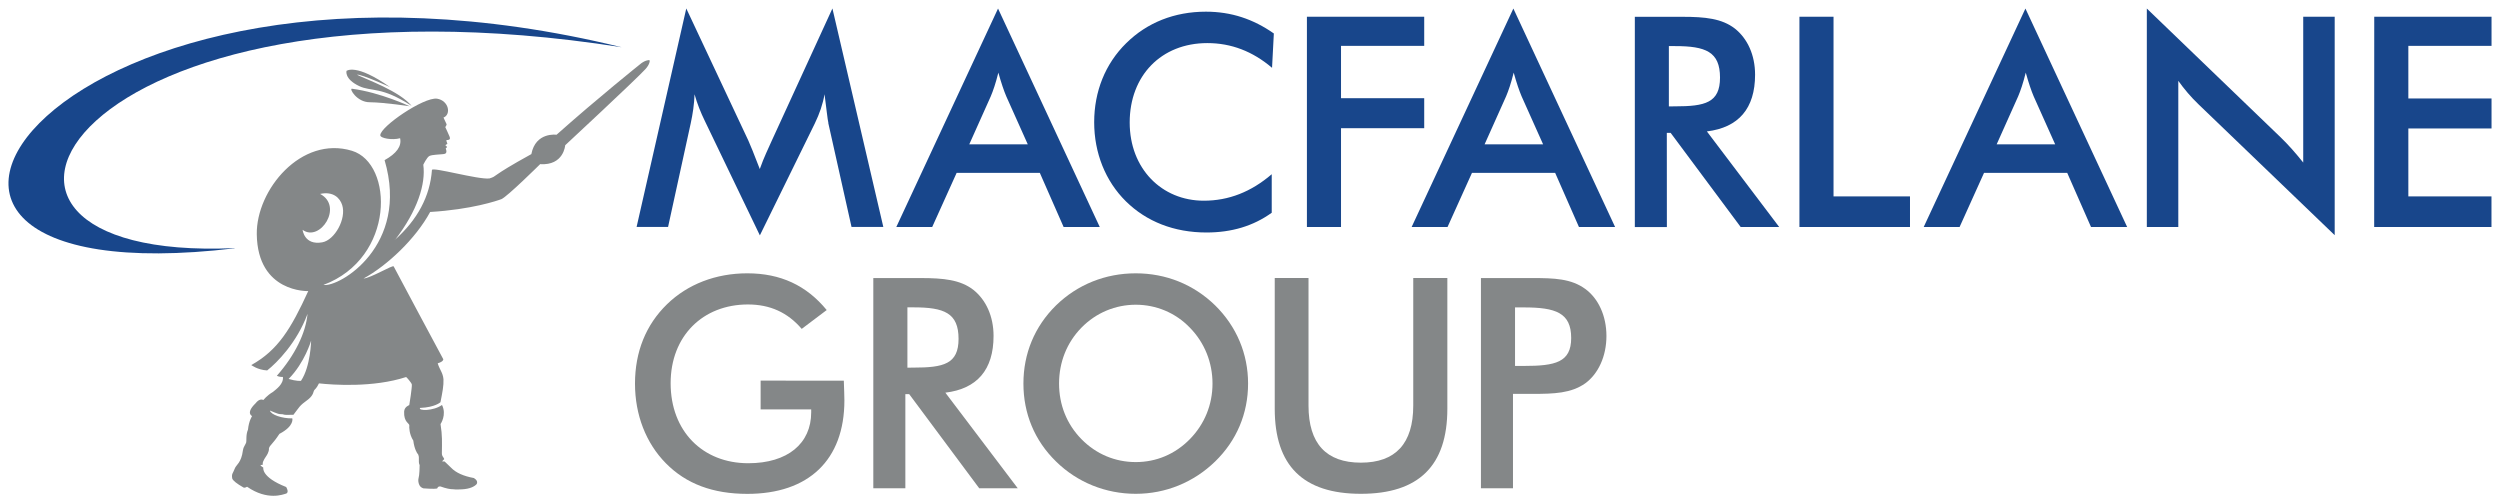 <?xml version="1.0" encoding="UTF-8" standalone="no"?>
<!-- Created with Inkscape (http://www.inkscape.org/) -->

<svg
   xmlns:dc="http://purl.org/dc/elements/1.1/"
   xmlns:cc="http://creativecommons.org/ns#"
   xmlns:rdf="http://www.w3.org/1999/02/22-rdf-syntax-ns#"
   xmlns:svg="http://www.w3.org/2000/svg"
   xmlns="http://www.w3.org/2000/svg"
   xmlns:sodipodi="http://sodipodi.sourceforge.net/DTD/sodipodi-0.dtd"
   xmlns:inkscape="http://www.inkscape.org/namespaces/inkscape"
   width="147.417"
   height="29.731"
   viewBox="0 0 39.004 7.866"
   version="1.1"
   id="svg3621"
   inkscape:version="0.92.0 r15299"
   sodipodi:docname="macfarlane group.svg">
  <defs
     id="defs3615">
    <clipPath
       id="clipPath3304"
       clipPathUnits="userSpaceOnUse">
      <path
         inkscape:connector-curvature="0"
         id="path3302"
         d="m 31.181,542.546 h 109.813 v 21.549 H 31.181 Z" />
    </clipPath>
    <clipPath
       id="clipPath3316"
       clipPathUnits="userSpaceOnUse">
      <path
         inkscape:connector-curvature="0"
         id="path3314"
         d="m 31.181,542.546 h 109.805 v 21.549 H 31.181 Z" />
    </clipPath>
    <clipPath
       id="clipPath3336"
       clipPathUnits="userSpaceOnUse">
      <path
         inkscape:connector-curvature="0"
         id="path3334"
         d="m 31.181,542.546 h 109.813 v 21.549 H 31.181 Z" />
    </clipPath>
    <clipPath
       id="clipPath3376"
       clipPathUnits="userSpaceOnUse">
      <path
         inkscape:connector-curvature="0"
         id="path3374"
         d="m 31.181,542.546 h 109.805 v 21.549 H 31.181 Z" />
    </clipPath>
    <clipPath
       id="clipPath3392"
       clipPathUnits="userSpaceOnUse">
      <path
         inkscape:connector-curvature="0"
         id="path3390"
         d="m 31.181,542.546 h 109.813 v 21.549 H 31.181 Z" />
    </clipPath>
  </defs>
  <sodipodi:namedview
     id="base"
     pagecolor="#ffffff"
     bordercolor="#666666"
     borderopacity="1.0"
     inkscape:pageopacity="0.0"
     inkscape:pageshadow="2"
     inkscape:zoom="6.1267804"
     inkscape:cx="73.203212"
     inkscape:cy="-0.65421109"
     inkscape:document-units="mm"
     inkscape:current-layer="layer1"
     showgrid="false"
     fit-margin-top="0"
     fit-margin-left="0"
     fit-margin-right="0"
     fit-margin-bottom="0"
     units="px"
     inkscape:window-width="1280"
     inkscape:window-height="744"
     inkscape:window-x="-4"
     inkscape:window-y="-4"
     inkscape:window-maximized="1" />
  <g
     inkscape:label="Layer 1"
     inkscape:groupmode="layer"
     id="layer1"
     transform="translate(-41.108,-171.788)">
    <g
       id="g3866"
       transform="translate(0.132,-0.132)">
      <path
         d="m 47.369,173.578 c 0,0 -0.455,-0.215 -0.902,-0.274 -0.048,-0.006 0.077,0.212 0.278,0.211 0.234,0.003 0.624,0.063 0.624,0.063"
         style="fill:#848788;fill-opacity:1;fill-rule:evenodd;stroke:none;stroke-width:0.353"
         id="path3308"
         inkscape:connector-curvature="0" />
      <path
         d="m 47.398,173.572 c -0.48,-0.312 -0.626,-0.217 -0.82,-0.31 -0.232,-0.111 -0.196,-0.236 -0.196,-0.236 0,0 0.145,-0.123 0.678,0.252 0.004,0.002 -0.454,-0.208 -0.514,-0.192 0.149,0.075 0.66,0.253 0.852,0.486"
         style="fill:#848788;fill-opacity:1;fill-rule:evenodd;stroke:none;stroke-width:0.353"
         id="path3320"
         inkscape:connector-curvature="0" />
      <path
         d="m 45.83,177.234 c 0,0 -0.099,0.343 -0.351,0.598 0.115,0.035 0.193,0.032 0.193,0.029 0.151,-0.225 0.158,-0.628 0.158,-0.628 m 1.304,-1.568 c 0.357,-0.319 0.551,-0.683 0.581,-1.093 0.003,-0.052 0.721,0.153 0.897,0.132 0.137,-0.043 -0.009,-0.015 0.654,-0.38 0.067,-0.349 0.393,-0.302 0.393,-0.302 0.653,-0.581 1.297,-1.095 1.297,-1.095 0.073,-0.064 0.141,-0.074 0.153,-0.068 0.009,0.007 0.003,0.067 -0.063,0.139 -0.154,0.168 -1.252,1.188 -1.252,1.188 0,0 -0.021,0.319 -0.391,0.295 0,0 -0.518,0.513 -0.605,0.546 -0.064,0.024 -0.463,0.161 -1.111,0.2 -0.227,0.42 -0.67,0.836 -1.039,1.038 0.112,-0.006 0.457,-0.216 0.47,-0.189 0.013,0.03 0.774,1.448 0.774,1.448 0,0 0.007,0.037 -0.087,0.064 0.032,0.104 0.08,0.144 0.09,0.248 0.004,0.103 -0.015,0.197 -0.047,0.359 0,0 -0.084,0.08 -0.318,0.089 -0.037,0.045 0.203,0.053 0.342,-0.046 0.077,0.154 -0.023,0.298 -0.023,0.298 0.029,0.183 0.023,0.278 0.021,0.453 -7.06e-4,0.057 0.029,0.061 0.036,0.094 l -0.033,0.035 0.04,0.002 0.101,0.097 c 0.073,0.077 0.192,0.131 0.356,0.161 0.046,0.029 0.06,0.061 0.043,0.094 -0.036,0.041 -0.112,0.076 -0.228,0.082 0,0 -0.111,0.006 -0.137,-0.001 -0.044,7.1e-4 -0.111,-0.011 -0.201,-0.044 -0.026,-7.1e-4 -0.042,0.006 -0.047,0.027 -3.53e-4,0.012 -0.073,0.013 -0.218,0.003 -0.032,-0.01 -0.054,-0.029 -0.066,-0.058 -0.012,-0.029 -0.016,-0.057 -0.013,-0.084 0.01,-0.044 0.016,-0.086 0.017,-0.127 l 0.003,-0.097 c 0,0 -0.016,-0.011 -0.012,-0.093 0.003,-0.07 -0.023,-0.085 -0.023,-0.085 0,0 -0.048,-0.066 -0.064,-0.201 -0.064,-0.097 -0.066,-0.215 -0.062,-0.235 0.006,-0.035 -0.089,-0.048 -0.081,-0.218 0.004,-0.076 0.078,-0.099 0.08,-0.101 0.002,-0.001 0.046,-0.288 0.04,-0.322 -0.005,-0.027 -0.083,-0.115 -0.089,-0.116 -0.514,0.168 -1.144,0.123 -1.36,0.099 -0.033,0.071 -0.067,0.099 -0.07,0.102 -0.022,0.025 -0.007,0.073 -0.095,0.146 -0.151,0.109 -0.136,0.119 -0.233,0.242 -0.208,0.008 -0.115,-0.011 -0.214,-0.011 -0.025,10e-4 -0.153,-0.055 -0.153,-0.055 0.016,0.066 0.192,0.125 0.349,0.122 0,0 0.038,0.117 -0.201,0.242 -0.105,0.162 -0.149,0.173 -0.163,0.225 0.005,0.058 -0.042,0.121 -0.042,0.121 0,0 -0.06,0.083 -0.055,0.119 0.001,0.013 -0.005,0.021 -0.005,0.021 -3.53e-4,3.5e-4 7.05e-4,-0.002 -0.021,-0.002 -0.033,0 0.035,0.042 0.035,0.042 0,0 -0.04,0.147 0.357,0.303 0.052,0.092 -0.003,0.103 -0.003,0.103 -0.041,0.011 -0.286,0.115 -0.607,-0.107 -0.043,0.025 -0.057,0.011 -0.057,0.011 -0.104,-0.059 -0.163,-0.106 -0.175,-0.14 -0.013,-0.079 0.01,-0.074 0.041,-0.158 0.019,-0.054 0.101,-0.086 0.125,-0.277 0.009,-0.046 0.011,-0.049 0.048,-0.117 0.016,-0.029 -0.007,-0.122 0.032,-0.211 0.013,-0.137 0.064,-0.211 0.064,-0.211 0,0 -0.106,-0.044 0.054,-0.199 0.057,-0.073 0.1,-0.061 0.123,-0.052 0,0 0.052,-0.069 0.149,-0.126 0.05,-0.042 0.167,-0.122 0.155,-0.233 -0.034,0.001 -0.066,-0.005 -0.095,-0.018 0.284,-0.324 0.451,-0.668 0.479,-0.967 -0.165,0.449 -0.479,0.765 -0.63,0.883 -0.149,-0.008 -0.248,-0.084 -0.248,-0.084 0.416,-0.231 0.62,-0.566 0.889,-1.154 0,0 -0.79,0.03 -0.803,-0.886 -0.01,-0.692 0.693,-1.544 1.485,-1.303 0.651,0.198 0.677,1.671 -0.445,2.093 0.243,0.041 1.348,-0.607 0.954,-1.947 0.184,-0.102 0.27,-0.216 0.242,-0.342 -0.124,0.035 -0.312,-3.5e-4 -0.309,-0.047 0,-0.134 0.677,-0.597 0.885,-0.57 0.185,0.03 0.224,0.247 0.101,0.295 l 0.049,0.105 c -0.004,0.025 -0.022,0.042 -0.021,0.043 0,0 0.062,0.134 0.067,0.149 0.008,0.024 0.018,0.055 -0.049,0.053 -0.003,0.031 0.02,0.05 0.012,0.063 0,0 -0.025,0.009 -0.028,0.021 0.02,0.019 0.013,0.005 0.023,0.021 0.009,0.014 -0.021,0.017 -0.017,0.029 0.025,0.069 -0.003,0.083 -0.04,0.086 -0.07,0.008 -0.169,0.008 -0.214,0.028 -0.041,0.018 -0.101,0.145 -0.097,0.138 0.04,0.296 -0.087,0.712 -0.442,1.174 m -1.168,-0.719 c 0.369,0.195 -0.004,0.759 -0.273,0.56 0,0 0.025,0.246 0.307,0.195 0.194,-0.035 0.378,-0.367 0.311,-0.58 -0.034,-0.109 -0.138,-0.22 -0.345,-0.175"
         style="fill:#848788;fill-opacity:1;fill-rule:evenodd;stroke:none;stroke-width:0.353"
         id="path3324"
         inkscape:connector-curvature="0" />
      <path
         d="m 44.643,175.793 c -7.043,0.843 -2.8,-5.298 6.032,-3.136 -8.629,-1.354 -11.224,3.365 -6.044,3.134 z"
         style="fill:#18468b;fill-opacity:1;fill-rule:evenodd;stroke:none;stroke-width:0.353"
         id="path3328"
         inkscape:connector-curvature="0" />
      <path
         d="m 53.899,173.841 0.362,1.619 h 0.496 l -0.794,-3.408 -0.945,2.06 c -0.05,0.115 -0.124,0.261 -0.188,0.445 -0.092,-0.238 -0.151,-0.385 -0.179,-0.445 l -0.968,-2.06 -0.775,3.408 h 0.491 l 0.353,-1.615 c 0.032,-0.147 0.055,-0.298 0.06,-0.454 0.041,0.147 0.096,0.284 0.161,0.417 l 0.858,1.784 0.858,-1.748 c 0.073,-0.151 0.124,-0.298 0.151,-0.454 0.032,0.243 0.046,0.39 0.06,0.449"
         style="fill:#18468b;fill-opacity:1;fill-rule:evenodd;stroke:none;stroke-width:0.353"
         id="path3340"
         inkscape:connector-curvature="0" />
      <path
         d="m 56.098,174.172 0.335,-0.748 c 0.037,-0.087 0.078,-0.206 0.119,-0.371 0.046,0.165 0.087,0.284 0.124,0.371 l 0.335,0.748 z m 1.472,1.289 h 0.564 l -1.587,-3.408 -1.587,3.408 h 0.56 l 0.381,-0.844 h 1.298 z"
         style="fill:#18468b;fill-opacity:1;fill-rule:evenodd;stroke:none;stroke-width:0.353"
         id="path3344"
         inkscape:connector-curvature="0" />
      <path
         d="m 60.822,172.979 0.028,-0.537 c -0.321,-0.225 -0.665,-0.34 -1.06,-0.34 -0.491,0 -0.917,0.17 -1.243,0.491 -0.326,0.321 -0.5,0.752 -0.5,1.234 0,0.477 0.174,0.917 0.495,1.234 0.321,0.316 0.752,0.486 1.257,0.486 0.394,0 0.73,-0.101 1.018,-0.308 v -0.601 c -0.321,0.275 -0.67,0.413 -1.06,0.413 -0.656,0 -1.156,-0.5 -1.156,-1.22 0,-0.73 0.491,-1.239 1.211,-1.239 0.372,0 0.707,0.128 1.009,0.385"
         style="fill:#18468b;fill-opacity:1;fill-rule:evenodd;stroke:none;stroke-width:0.353"
         id="path3348"
         inkscape:connector-curvature="0" />
      <path
         d="m 61.366,175.461 h 0.532 v -1.541 h 1.298 v -0.468 h -1.298 v -0.817 h 1.298 v -0.454 h -1.83 z"
         style="fill:#18468b;fill-opacity:1;fill-rule:evenodd;stroke:none;stroke-width:0.353"
         id="path3352"
         inkscape:connector-curvature="0" />
      <path
         d="m 64.138,174.172 0.335,-0.748 c 0.037,-0.087 0.078,-0.206 0.119,-0.371 0.046,0.165 0.087,0.284 0.124,0.371 l 0.335,0.748 z m 1.472,1.289 h 0.564 l -1.587,-3.408 -1.587,3.408 h 0.56 l 0.381,-0.844 h 1.298 z"
         style="fill:#18468b;fill-opacity:1;fill-rule:evenodd;stroke:none;stroke-width:0.353"
         id="path3356"
         inkscape:connector-curvature="0" />
      <path
         d="m 67.013,173.58 v -0.941 h 0.096 c 0.477,0 0.702,0.087 0.702,0.491 0,0.394 -0.234,0.449 -0.702,0.449 z m -0.032,0.413 h 0.06 l 1.092,1.468 h 0.601 l -1.128,-1.491 c 0.495,-0.06 0.752,-0.358 0.752,-0.885 0,-0.308 -0.119,-0.564 -0.316,-0.72 -0.202,-0.156 -0.463,-0.183 -0.817,-0.183 h -0.743 v 3.28 h 0.5 z"
         style="fill:#18468b;fill-opacity:1;fill-rule:evenodd;stroke:none;stroke-width:0.353"
         id="path3360"
         inkscape:connector-curvature="0" />
      <path
         d="m 69.05,175.461 h 1.725 v -0.477 h -1.193 v -2.803 h -0.532 z"
         style="fill:#18468b;fill-opacity:1;fill-rule:evenodd;stroke:none;stroke-width:0.353"
         id="path3364"
         inkscape:connector-curvature="0" />
      <path
         d="m 72.127,174.172 0.335,-0.748 c 0.037,-0.087 0.078,-0.206 0.119,-0.371 0.046,0.165 0.087,0.284 0.124,0.371 l 0.335,0.748 z m 1.472,1.289 h 0.564 l -1.587,-3.408 -1.587,3.408 h 0.56 l 0.381,-0.844 h 1.298 z"
         style="fill:#18468b;fill-opacity:1;fill-rule:evenodd;stroke:none;stroke-width:0.353"
         id="path3368"
         inkscape:connector-curvature="0" />
      <path
         d="m 74.47,175.461 h 0.491 v -2.28 c 0.092,0.129 0.197,0.253 0.316,0.367 l 2.124,2.041 v -3.408 h -0.491 v 2.275 c -0.11,-0.138 -0.225,-0.271 -0.358,-0.399 l -2.082,-2.004 z"
         style="fill:#18468b;fill-opacity:1;fill-rule:evenodd;stroke:none;stroke-width:0.353"
         id="path3380"
         inkscape:connector-curvature="0" />
      <path
         d="m 78.017,175.461 h 1.83 v -0.477 H 78.55 v -1.06 h 1.298 v -0.468 H 78.55 v -0.821 h 1.298 v -0.454 h -1.83 z"
         style="fill:#18468b;fill-opacity:1;fill-rule:evenodd;stroke:none;stroke-width:0.353"
         id="path3384"
         inkscape:connector-curvature="0" />
      <path
         d="m 52.843,177.858 v 0.449 h 0.789 v 0.046 c 0,0.486 -0.367,0.794 -0.982,0.794 -0.711,0 -1.211,-0.5 -1.211,-1.248 0,-0.738 0.504,-1.229 1.206,-1.229 0.344,0 0.619,0.124 0.839,0.381 l 0.39,-0.294 c -0.317,-0.385 -0.72,-0.573 -1.239,-0.573 -0.491,0 -0.931,0.17 -1.252,0.482 -0.33,0.321 -0.5,0.743 -0.5,1.239 0,0.486 0.17,0.927 0.482,1.243 0.316,0.321 0.734,0.477 1.271,0.477 0.954,0 1.514,-0.527 1.514,-1.459 0,-0.073 -0.005,-0.174 -0.009,-0.307 z"
         style="fill:#848788;fill-opacity:1;fill-rule:evenodd;stroke:none;stroke-width:0.353"
         id="path3396"
         inkscape:connector-curvature="0" />
      <path
         d="m 55.133,177.656 v -0.941 h 0.096 c 0.477,0 0.702,0.087 0.702,0.491 0,0.394 -0.234,0.449 -0.702,0.449 z m -0.032,0.413 h 0.06 l 1.092,1.468 h 0.601 l -1.129,-1.491 c 0.496,-0.06 0.752,-0.358 0.752,-0.885 0,-0.308 -0.119,-0.564 -0.316,-0.72 -0.202,-0.156 -0.464,-0.183 -0.817,-0.183 h -0.743 v 3.28 h 0.5 z"
         style="fill:#848788;fill-opacity:1;fill-rule:evenodd;stroke:none;stroke-width:0.353"
         id="path3400"
         inkscape:connector-curvature="0" />
      <path
         d="m 59.893,177.904 c 0,0.33 -0.124,0.633 -0.353,0.867 -0.23,0.234 -0.523,0.358 -0.844,0.358 -0.321,0 -0.619,-0.124 -0.848,-0.358 -0.23,-0.234 -0.349,-0.537 -0.349,-0.867 0,-0.33 0.119,-0.637 0.349,-0.872 0.229,-0.234 0.532,-0.358 0.848,-0.358 0.316,0 0.619,0.124 0.844,0.358 0.229,0.234 0.353,0.542 0.353,0.872 m 0.555,0 c 0,-0.463 -0.179,-0.89 -0.514,-1.22 -0.335,-0.326 -0.766,-0.5 -1.239,-0.5 -0.472,0 -0.908,0.174 -1.243,0.5 -0.335,0.33 -0.509,0.752 -0.509,1.22 0,0.468 0.174,0.89 0.509,1.216 0.331,0.326 0.775,0.504 1.243,0.504 0.468,0 0.904,-0.179 1.239,-0.504 0.335,-0.326 0.514,-0.748 0.514,-1.216"
         style="fill:#848788;fill-opacity:1;fill-rule:evenodd;stroke:none;stroke-width:0.353"
         id="path3404"
         inkscape:connector-curvature="0" />
      <path
         d="m 60.864,176.257 v 2.041 c 0,0.885 0.44,1.326 1.344,1.326 0.904,0 1.349,-0.44 1.349,-1.326 v -2.041 h -0.532 v 1.991 c 0,0.592 -0.276,0.89 -0.817,0.89 -0.541,0 -0.817,-0.298 -0.817,-0.89 v -1.991 z"
         style="fill:#848788;fill-opacity:1;fill-rule:evenodd;stroke:none;stroke-width:0.353"
         id="path3408"
         inkscape:connector-curvature="0" />
      <path
         d="m 64.613,177.629 v -0.913 h 0.138 c 0.495,0 0.738,0.083 0.738,0.477 0,0.381 -0.248,0.436 -0.738,0.436 z m -0.032,0.436 h 0.202 0.105 c 0.335,0 0.601,-0.009 0.821,-0.165 0.202,-0.147 0.33,-0.422 0.33,-0.738 0,-0.317 -0.128,-0.587 -0.33,-0.734 -0.22,-0.161 -0.486,-0.17 -0.821,-0.17 h -0.105 -0.702 v 3.28 h 0.5 z"
         style="fill:#848788;fill-opacity:1;fill-rule:evenodd;stroke:none;stroke-width:0.353"
         id="path3412"
         inkscape:connector-curvature="0" />
    </g>
  </g>
</svg>
